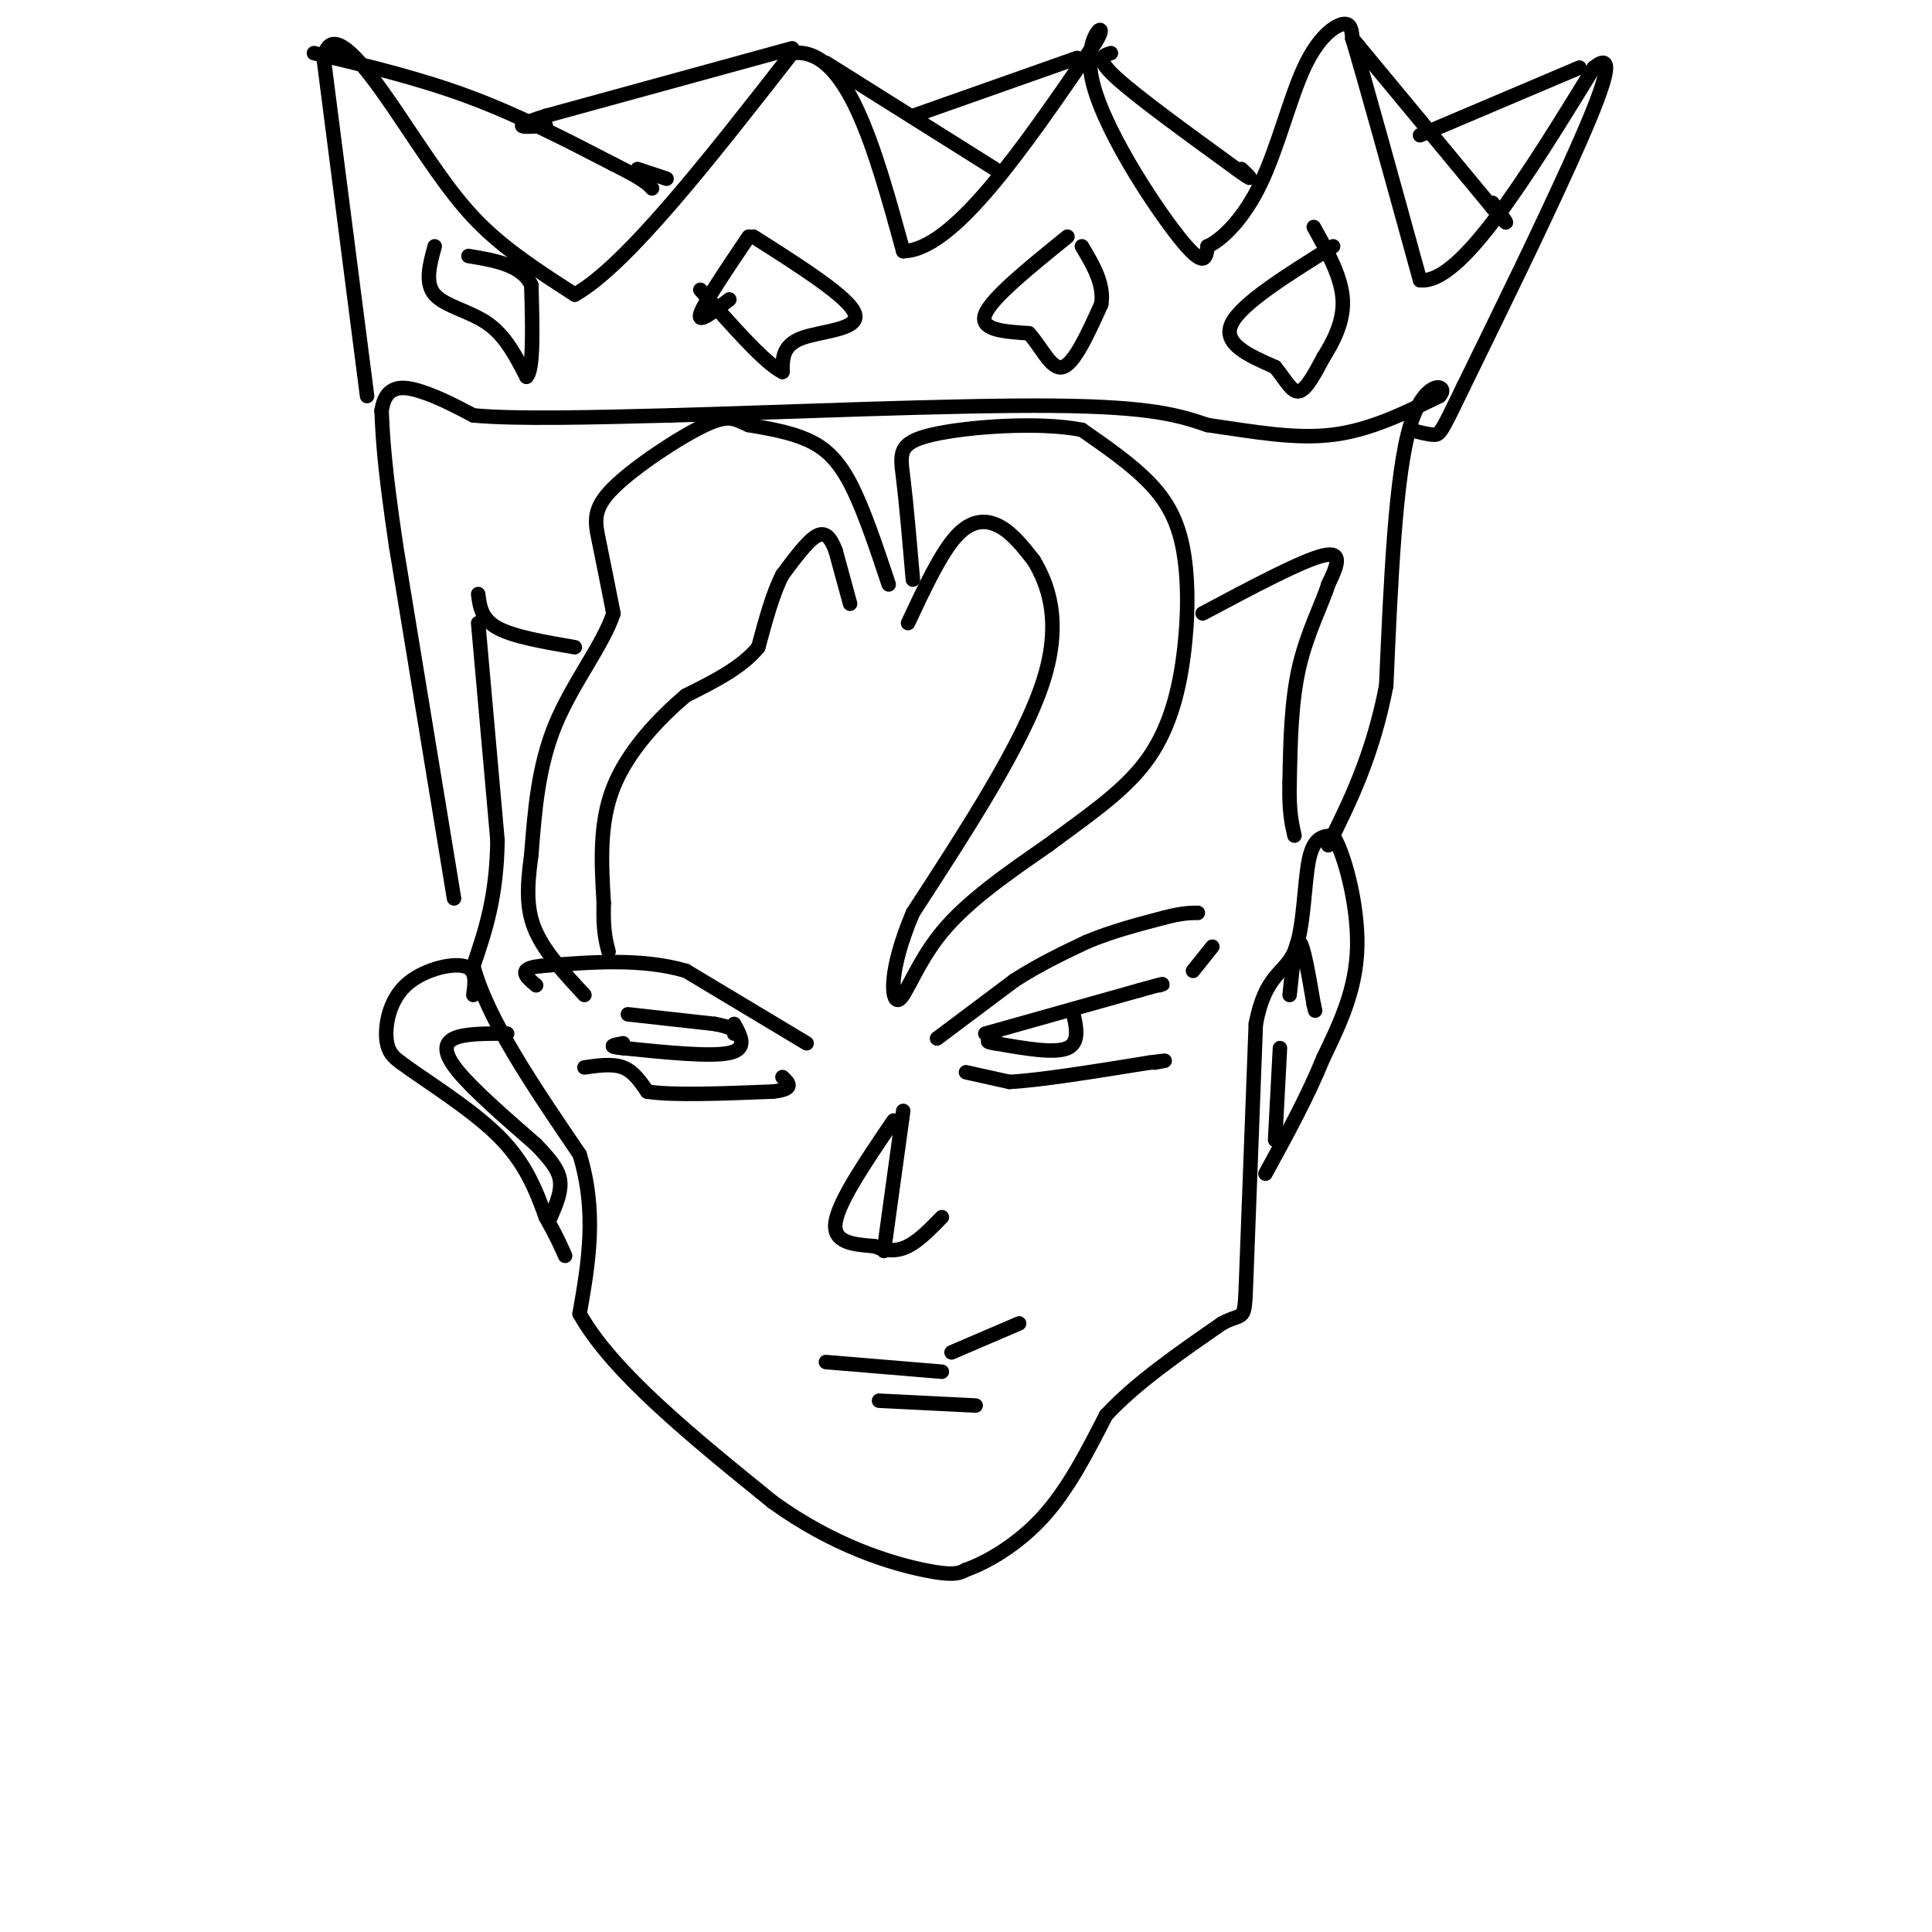 <svg viewBox='0 0 400 400' version='1.1' xmlns='http://www.w3.org/2000/svg' xmlns:xlink='http://www.w3.org/1999/xlink'><g fill='none' stroke='#000000' stroke-width='3' stroke-linecap='round' stroke-linejoin='round'><path d='M176,125c0.000,0.000 -3.000,-11.000 -3,-11'/><path d='M173,114c-1.044,-2.733 -2.156,-4.067 -4,-3c-1.844,1.067 -4.422,4.533 -7,8'/><path d='M162,119c-2.000,3.833 -3.500,9.417 -5,15'/><path d='M157,134c-3.333,4.167 -9.167,7.083 -15,10'/><path d='M142,144c-5.578,4.711 -12.022,11.489 -15,19c-2.978,7.511 -2.489,15.756 -2,24'/><path d='M125,187c-0.167,5.667 0.417,7.833 1,10'/><path d='M188,129c3.378,-7.222 6.756,-14.444 10,-18c3.244,-3.556 6.356,-3.444 9,-2c2.644,1.444 4.822,4.222 7,7'/><path d='M214,116c2.733,4.511 6.067,12.289 2,25c-4.067,12.711 -15.533,30.356 -27,48'/><path d='M189,189c-5.131,12.119 -4.458,18.417 -3,18c1.458,-0.417 3.702,-7.548 9,-14c5.298,-6.452 13.649,-12.226 22,-18'/><path d='M217,175c7.466,-5.607 15.130,-10.624 20,-17c4.870,-6.376 6.944,-14.111 8,-22c1.056,-7.889 1.092,-15.932 0,-22c-1.092,-6.068 -3.312,-10.162 -7,-14c-3.688,-3.838 -8.844,-7.419 -14,-11'/><path d='M224,89c-8.798,-1.762 -23.792,-0.667 -31,1c-7.208,1.667 -6.631,3.905 -6,9c0.631,5.095 1.315,13.048 2,21'/><path d='M184,121c-2.644,-7.933 -5.289,-15.867 -8,-21c-2.711,-5.133 -5.489,-7.467 -9,-9c-3.511,-1.533 -7.756,-2.267 -12,-3'/><path d='M155,88c-2.801,-1.124 -3.802,-2.435 -9,0c-5.198,2.435 -14.592,8.617 -19,13c-4.408,4.383 -3.831,6.967 -3,11c0.831,4.033 1.915,9.517 3,15'/><path d='M127,127c-1.978,6.244 -8.422,14.356 -12,23c-3.578,8.644 -4.289,17.822 -5,27'/><path d='M110,177c-1.000,7.178 -1.000,11.622 1,16c2.000,4.378 6.000,8.689 10,13'/><path d='M119,134c-6.333,-1.083 -12.667,-2.167 -16,-4c-3.333,-1.833 -3.667,-4.417 -4,-7'/><path d='M249,127c10.333,-5.500 20.667,-11.000 25,-12c4.333,-1.000 2.667,2.500 1,6'/><path d='M275,121c-1.089,3.644 -4.311,9.756 -6,17c-1.689,7.244 -1.844,15.622 -2,24'/><path d='M267,162c-0.167,5.833 0.417,8.417 1,11'/><path d='M99,129c0.000,0.000 4.000,45.000 4,45'/><path d='M103,174c-0.167,11.833 -2.583,18.917 -5,26'/><path d='M98,200c2.833,10.833 12.417,24.917 22,39'/><path d='M120,239c3.667,12.000 1.833,22.500 0,33'/><path d='M120,272c6.667,12.000 23.333,25.500 40,39'/><path d='M160,311c12.711,9.178 24.489,12.622 31,14c6.511,1.378 7.756,0.689 9,0'/><path d='M200,325c4.378,-1.511 10.822,-5.289 16,-11c5.178,-5.711 9.089,-13.356 13,-21'/><path d='M229,293c6.167,-6.667 15.083,-12.833 24,-19'/><path d='M253,274c4.756,-2.600 4.644,0.400 5,-9c0.356,-9.400 1.178,-31.200 2,-53'/><path d='M260,212c2.000,-10.524 6.000,-10.333 8,-15c2.000,-4.667 2.000,-14.190 3,-19c1.000,-4.810 3.000,-4.905 5,-5'/><path d='M276,173c2.200,3.311 5.200,14.089 5,23c-0.200,8.911 -3.600,15.956 -7,23'/><path d='M274,219c-3.167,7.833 -7.583,15.917 -12,24'/><path d='M98,206c0.375,-2.690 0.750,-5.381 -2,-6c-2.750,-0.619 -8.625,0.833 -12,4c-3.375,3.167 -4.250,8.048 -4,11c0.250,2.952 1.625,3.976 3,5'/><path d='M83,220c4.467,3.356 14.133,9.244 20,15c5.867,5.756 7.933,11.378 10,17'/><path d='M113,252c2.333,4.167 3.167,6.083 4,8'/><path d='M105,214c-4.400,-0.022 -8.800,-0.044 -11,1c-2.200,1.044 -2.200,3.156 1,7c3.200,3.844 9.600,9.422 16,15'/><path d='M111,237c3.689,3.800 4.911,5.800 5,8c0.089,2.200 -0.956,4.600 -2,7'/><path d='M267,206c0.583,-5.667 1.167,-11.333 2,-11c0.833,0.333 1.917,6.667 3,13'/><path d='M272,208c0.500,2.167 0.250,1.083 0,0'/><path d='M265,217c0.000,0.000 -1.000,19.000 -1,19'/><path d='M194,215c0.000,0.000 16.000,-12.000 16,-12'/><path d='M210,203c5.167,-3.333 10.083,-5.667 15,-8'/><path d='M225,195c5.167,-2.167 10.583,-3.583 16,-5'/><path d='M241,190c3.833,-1.000 5.417,-1.000 7,-1'/><path d='M167,216c0.000,0.000 -25.000,-15.000 -25,-15'/><path d='M142,201c-9.167,-2.667 -19.583,-1.833 -30,-1'/><path d='M112,200c-5.167,0.500 -3.083,2.250 -1,4'/><path d='M130,210c0.000,0.000 18.000,2.000 18,2'/><path d='M148,212c3.667,0.667 3.833,1.333 4,2'/><path d='M204,214c0.000,0.000 32.000,-9.000 32,-9'/><path d='M236,205c6.000,-1.667 5.000,-1.333 4,-1'/><path d='M247,201c0.000,0.000 4.000,-5.000 4,-5'/><path d='M121,221c2.917,-0.417 5.833,-0.833 8,0c2.167,0.833 3.583,2.917 5,5'/><path d='M134,226c5.167,0.833 15.583,0.417 26,0'/><path d='M160,226c4.667,-0.500 3.333,-1.750 2,-3'/><path d='M200,222c0.000,0.000 9.000,2.000 9,2'/><path d='M209,224c6.333,-0.333 17.667,-2.167 29,-4'/><path d='M238,220c5.000,-0.667 3.000,-0.333 1,0'/><path d='M222,209c0.833,3.417 1.667,6.833 -1,8c-2.667,1.167 -8.833,0.083 -15,-1'/><path d='M206,216c-2.500,-0.333 -1.250,-0.667 0,-1'/><path d='M152,212c1.417,2.583 2.833,5.167 -1,6c-3.833,0.833 -12.917,-0.083 -22,-1'/><path d='M129,217c-3.667,-0.333 -1.833,-0.667 0,-1'/><path d='M187,230c0.000,0.000 -4.000,29.000 -4,29'/><path d='M185,232c-5.667,8.333 -11.333,16.667 -12,21c-0.667,4.333 3.667,4.667 8,5'/><path d='M181,258c2.489,1.044 4.711,1.156 7,0c2.289,-1.156 4.644,-3.578 7,-6'/><path d='M171,282c0.000,0.000 24.000,2.000 24,2'/><path d='M197,280c0.000,0.000 14.000,-6.000 14,-6'/><path d='M182,290c0.000,0.000 20.000,1.000 20,1'/><path d='M94,186c0.000,0.000 -12.000,-73.000 -12,-73'/><path d='M82,113c-2.500,-16.833 -2.750,-22.417 -3,-28'/><path d='M79,85c0.822,-5.467 4.378,-5.133 8,-4c3.622,1.133 7.311,3.067 11,5'/><path d='M98,86c8.667,0.833 24.833,0.417 41,0'/><path d='M139,86c22.511,-0.622 58.289,-2.178 79,-2c20.711,0.178 26.356,2.089 32,4'/><path d='M250,88c9.778,1.422 18.222,2.978 26,2c7.778,-0.978 14.889,-4.489 22,-8'/><path d='M298,82c2.311,-2.311 -2.911,-4.089 -6,6c-3.089,10.089 -4.044,32.044 -5,54'/><path d='M287,142c-2.833,14.500 -7.417,23.750 -12,33'/><path d='M76,82c0.000,0.000 -9.000,-70.000 -9,-70'/><path d='M67,12c1.726,-8.750 10.542,4.375 17,14c6.458,9.625 10.560,15.750 16,21c5.440,5.250 12.220,9.625 19,14'/><path d='M119,61c10.667,-6.000 27.833,-28.000 45,-50'/><path d='M164,11c11.333,-1.500 17.167,19.750 23,41'/><path d='M187,52c10.333,-0.167 24.667,-21.083 39,-42'/><path d='M226,10c5.036,-7.083 -1.875,-3.792 0,6c1.875,9.792 12.536,26.083 18,33c5.464,6.917 5.732,4.458 6,2'/><path d='M250,51c2.995,-1.333 7.483,-5.667 11,-13c3.517,-7.333 6.062,-17.667 9,-24c2.938,-6.333 6.268,-8.667 8,-9c1.732,-0.333 1.866,1.333 2,3'/><path d='M280,8c2.667,8.833 8.333,29.417 14,50'/><path d='M294,58c8.333,1.000 22.167,-21.500 36,-44'/><path d='M330,14c5.467,-4.444 1.133,6.444 -5,20c-6.133,13.556 -14.067,29.778 -22,46'/><path d='M303,80c-4.533,9.422 -4.867,9.978 -6,10c-1.133,0.022 -3.067,-0.489 -5,-1'/><path d='M155,49c-4.667,6.917 -9.333,13.833 -10,16c-0.667,2.167 2.667,-0.417 6,-3'/><path d='M156,49c10.000,6.356 20.000,12.711 21,16c1.000,3.289 -7.000,3.511 -11,5c-4.000,1.489 -4.000,4.244 -4,7'/><path d='M162,77c-3.500,-1.667 -10.250,-9.333 -17,-17'/><path d='M221,49c-7.833,6.333 -15.667,12.667 -17,16c-1.333,3.333 3.833,3.667 9,4'/><path d='M213,69c2.600,2.756 4.600,7.644 7,7c2.400,-0.644 5.200,-6.822 8,-13'/><path d='M228,63c0.667,-4.167 -1.667,-8.083 -4,-12'/><path d='M276,51c-9.500,5.917 -19.000,11.833 -21,16c-2.000,4.167 3.500,6.583 9,9'/><path d='M264,76c2.289,2.822 3.511,5.378 5,5c1.489,-0.378 3.244,-3.689 5,-7'/><path d='M274,74c1.933,-3.089 4.267,-7.311 4,-12c-0.267,-4.689 -3.133,-9.844 -6,-15'/><path d='M90,51c-1.044,3.800 -2.089,7.600 0,10c2.089,2.400 7.311,3.400 11,6c3.689,2.600 5.844,6.800 8,11'/><path d='M109,78c1.500,-1.333 1.250,-10.167 1,-19'/><path d='M110,59c-2.000,-4.167 -7.500,-5.083 -13,-6'/><path d='M65,11c10.833,2.583 21.667,5.167 32,9c10.333,3.833 20.167,8.917 30,14'/><path d='M127,34c6.333,3.167 7.167,4.083 8,5'/><path d='M171,13c0.000,0.000 35.000,22.000 35,22'/><path d='M230,11c-1.667,0.500 -3.333,1.000 1,5c4.333,4.000 14.667,11.500 25,19'/><path d='M256,35c4.333,3.167 2.667,1.583 1,0'/><path d='M280,8c0.000,0.000 29.000,35.000 29,35'/><path d='M309,43c4.833,5.667 2.417,2.333 0,-1'/><path d='M327,14c0.000,0.000 -33.000,14.000 -33,14'/><path d='M223,12c0.000,0.000 -34.000,12.000 -34,12'/><path d='M164,10c0.000,0.000 -51.000,14.000 -51,14'/><path d='M113,24c-8.500,2.667 -4.250,2.333 0,2'/><path d='M132,35c0.000,0.000 6.000,2.000 6,2'/></g>
</svg>